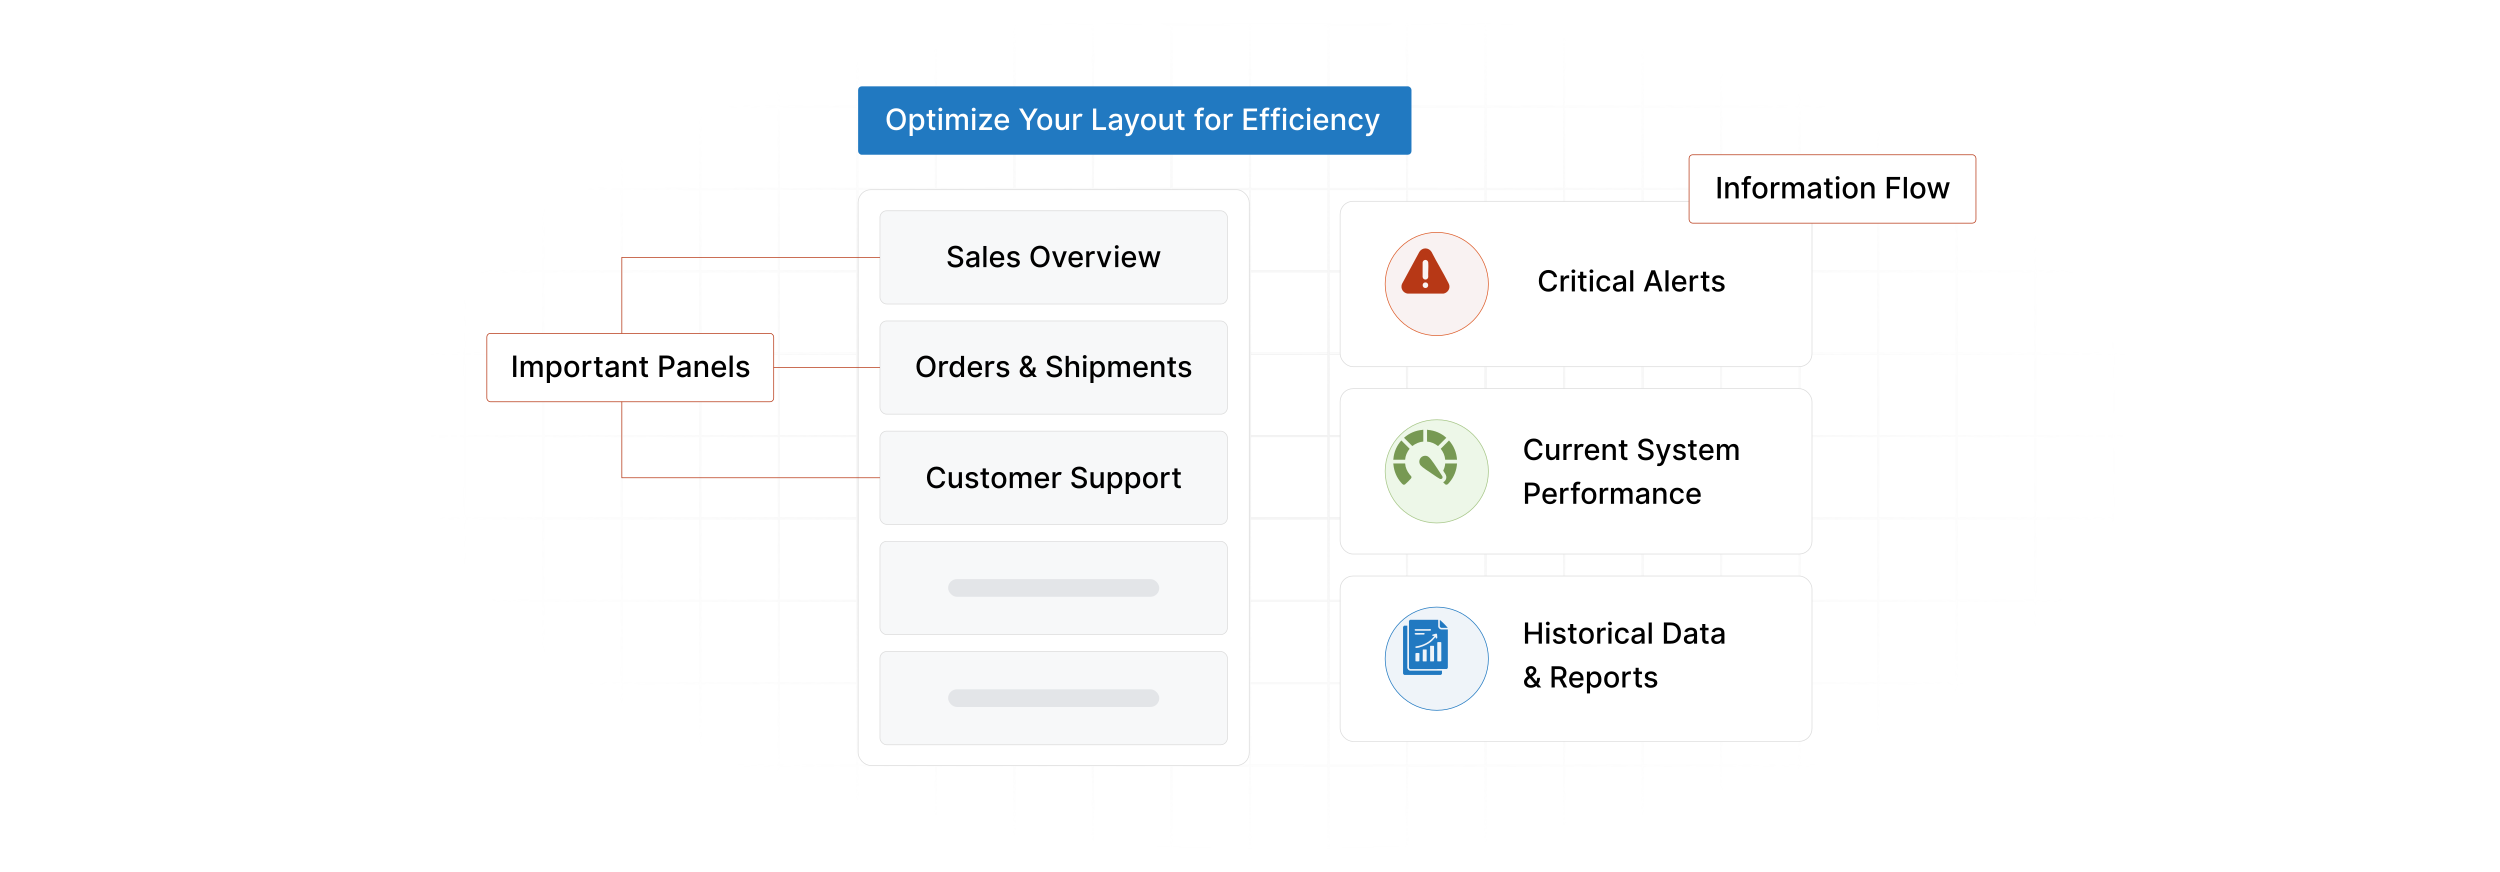 <?xml version="1.0" encoding="UTF-8"?>
<svg id="Layer_1" data-name="Layer 1" xmlns="http://www.w3.org/2000/svg" xmlns:xlink="http://www.w3.org/1999/xlink" viewBox="0 0 860 300">
  <defs>
    <filter id="luminosity-invert" x="39.647" y="-.272" width="782.115" height="300.272" color-interpolation-filters="sRGB" filterUnits="userSpaceOnUse">
      <feColorMatrix result="cm" values="-1 0 0 0 1 0 -1 0 0 1 0 0 -1 0 1 0 0 0 1 0"/>
    </filter>
    <radialGradient id="radial-gradient" cx="439.235" cy="148.479" fx="439.235" fy="148.479" r="298.487" gradientTransform="translate(0 74.962) scale(1 .495)" gradientUnits="userSpaceOnUse">
      <stop offset=".123" stop-color="#000" stop-opacity=".95"/>
      <stop offset="1" stop-color="#000" stop-opacity="0"/>
    </radialGradient>
    <mask id="mask" x="39.647" y="-.272" width="782.115" height="300.272" maskUnits="userSpaceOnUse">
      <g filter="url(#luminosity-invert)">
        <rect x="39.647" y="-.272" width="782.115" height="300.272" fill="url(#radial-gradient)"/>
      </g>
    </mask>
    <filter id="drop-shadow-1" x="439.76" y="112.44" width="204.96" height="99.84" filterUnits="userSpaceOnUse">
      <feOffset dx="4" dy="4"/>
      <feGaussianBlur result="blur" stdDeviation="7"/>
      <feFlood flood-color="#000" flood-opacity=".06"/>
      <feComposite in2="blur" operator="in"/>
      <feComposite in="SourceGraphic"/>
    </filter>
    <filter id="drop-shadow-2" x="439.76" y="176.76" width="204.96" height="99.84" filterUnits="userSpaceOnUse">
      <feOffset dx="4" dy="4"/>
      <feGaussianBlur result="blur-2" stdDeviation="7"/>
      <feFlood flood-color="#000" flood-opacity=".06"/>
      <feComposite in2="blur-2" operator="in"/>
      <feComposite in="SourceGraphic"/>
    </filter>
    <filter id="drop-shadow-3" x="439.76" y="48.12" width="204.96" height="99.84" filterUnits="userSpaceOnUse">
      <feOffset dx="4" dy="4"/>
      <feGaussianBlur result="blur-3" stdDeviation="7"/>
      <feFlood flood-color="#000" flood-opacity=".06"/>
      <feComposite in2="blur-3" operator="in"/>
      <feComposite in="SourceGraphic"/>
    </filter>
  </defs>
  <rect y="0" width="860" height="300" fill="#fff"/>
  <g mask="url(#mask)">
    <g opacity=".4">
      <path d="M808.41,291.922H51.59V8.078h756.819v283.845ZM52.09,291.422h755.819V8.578H52.09v282.845Z" fill="#e6e6e6" stroke="#d6d6d6" stroke-miterlimit="10" stroke-width=".25"/>
      <rect x="51.84" y="36.413" width="756.319" height=".5" fill="#e6e6e6" stroke="#d6d6d6" stroke-miterlimit="10" stroke-width=".25"/>
      <rect x="51.84" y="64.747" width="756.319" height=".5" fill="#e6e6e6" stroke="#d6d6d6" stroke-miterlimit="10" stroke-width=".25"/>
      <rect x="51.84" y="93.082" width="756.319" height=".5" fill="#e6e6e6" stroke="#d6d6d6" stroke-miterlimit="10" stroke-width=".25"/>
      <rect x="51.84" y="121.415" width="756.319" height=".5" fill="none" stroke="#d6d6d6" stroke-miterlimit="10" stroke-width=".25"/>
      <rect x="51.84" y="149.75" width="756.319" height=".5" fill="#e6e6e6" stroke="#d6d6d6" stroke-miterlimit="10" stroke-width=".25"/>
      <rect x="51.84" y="178.084" width="756.319" height=".5" fill="#e6e6e6" stroke="#d6d6d6" stroke-miterlimit="10" stroke-width=".25"/>
      <rect x="51.84" y="206.418" width="756.319" height=".5" fill="#e6e6e6" stroke="#d6d6d6" stroke-miterlimit="10" stroke-width=".25"/>
      <rect x="51.84" y="234.753" width="756.319" height=".5" fill="#e6e6e6" stroke="#d6d6d6" stroke-miterlimit="10" stroke-width=".25"/>
      <rect x="51.84" y="263.087" width="756.319" height=".5" fill="#e6e6e6" stroke="#d6d6d6" stroke-miterlimit="10" stroke-width=".25"/>
      <rect x="780.898" y="8.328" width=".5" height="283.345" fill="#e6e6e6" stroke="#d6d6d6" stroke-miterlimit="10" stroke-width=".25"/>
      <rect x="753.887" y="8.328" width=".5" height="283.345" fill="#e6e6e6" stroke="#d6d6d6" stroke-miterlimit="10" stroke-width=".25"/>
      <rect x="726.875" y="8.328" width=".5" height="283.345" fill="#e6e6e6" stroke="#d6d6d6" stroke-miterlimit="10" stroke-width=".25"/>
      <rect x="699.864" y="8.328" width=".5" height="283.345" fill="#e6e6e6" stroke="#d6d6d6" stroke-miterlimit="10" stroke-width=".25"/>
      <rect x="672.852" y="8.328" width=".5" height="283.345" fill="#e6e6e6" stroke="#d6d6d6" stroke-miterlimit="10" stroke-width=".25"/>
      <rect x="645.841" y="8.328" width=".5" height="283.345" fill="#e6e6e6" stroke="#d6d6d6" stroke-miterlimit="10" stroke-width=".25"/>
      <rect x="618.83" y="8.328" width=".5" height="283.345" fill="#e6e6e6" stroke="#d6d6d6" stroke-miterlimit="10" stroke-width=".25"/>
      <rect x="591.818" y="8.328" width=".5" height="283.345" fill="#e6e6e6" stroke="#d6d6d6" stroke-miterlimit="10" stroke-width=".25"/>
      <rect x="564.807" y="8.328" width=".5" height="283.345" fill="#e6e6e6" stroke="#d6d6d6" stroke-miterlimit="10" stroke-width=".25"/>
      <rect x="537.795" y="8.328" width=".5" height="283.345" fill="#e6e6e6" stroke="#d6d6d6" stroke-miterlimit="10" stroke-width=".25"/>
      <rect x="510.784" y="8.328" width=".5" height="283.345" fill="#e6e6e6" stroke="#d6d6d6" stroke-miterlimit="10" stroke-width=".25"/>
      <rect x="483.772" y="8.328" width=".5" height="283.345" fill="#e6e6e6" stroke="#d6d6d6" stroke-miterlimit="10" stroke-width=".25"/>
      <rect x="456.761" y="8.328" width=".5" height="283.345" fill="#e6e6e6" stroke="#d6d6d6" stroke-miterlimit="10" stroke-width=".25"/>
      <rect x="429.75" y="8.328" width=".5" height="283.345" fill="#e6e6e6" stroke="#d6d6d6" stroke-miterlimit="10" stroke-width=".25"/>
      <rect x="402.738" y="8.328" width=".5" height="283.345" fill="#e6e6e6" stroke="#d6d6d6" stroke-miterlimit="10" stroke-width=".25"/>
      <rect x="375.727" y="8.328" width=".5" height="283.345" fill="#e6e6e6" stroke="#d6d6d6" stroke-miterlimit="10" stroke-width=".25"/>
      <rect x="348.716" y="8.328" width=".5" height="283.345" fill="#e6e6e6" stroke="#d6d6d6" stroke-miterlimit="10" stroke-width=".25"/>
      <rect x="321.704" y="8.328" width=".5" height="283.345" fill="#e6e6e6" stroke="#d6d6d6" stroke-miterlimit="10" stroke-width=".25"/>
      <rect x="294.693" y="8.328" width=".5" height="283.345" fill="#e6e6e6" stroke="#d6d6d6" stroke-miterlimit="10" stroke-width=".25"/>
      <rect x="267.682" y="8.328" width=".5" height="283.345" fill="#e6e6e6" stroke="#d6d6d6" stroke-miterlimit="10" stroke-width=".25"/>
      <rect x="240.67" y="8.328" width=".5" height="283.345" fill="#e6e6e6" stroke="#d6d6d6" stroke-miterlimit="10" stroke-width=".25"/>
      <rect x="213.659" y="8.328" width=".5" height="283.345" fill="#e6e6e6" stroke="#d6d6d6" stroke-miterlimit="10" stroke-width=".25"/>
      <rect x="186.648" y="8.328" width=".5" height="283.345" fill="#e6e6e6" stroke="#d6d6d6" stroke-miterlimit="10" stroke-width=".25"/>
      <rect x="159.636" y="8.328" width=".5" height="283.345" fill="#e6e6e6" stroke="#d6d6d6" stroke-miterlimit="10" stroke-width=".25"/>
      <rect x="132.625" y="8.328" width=".5" height="283.345" fill="#e6e6e6" stroke="#d6d6d6" stroke-miterlimit="10" stroke-width=".25"/>
      <rect x="105.613" y="8.328" width=".5" height="283.345" fill="#e6e6e6" stroke="#d6d6d6" stroke-miterlimit="10" stroke-width=".25"/>
      <rect x="78.602" y="8.328" width=".5" height="283.345" fill="#e6e6e6" stroke="#d6d6d6" stroke-miterlimit="10" stroke-width=".25"/>
    </g>
  </g>
  <g>
    <rect x="167.469" y="114.68" width="98.684" height="23.53" rx="1.244" ry="1.244" fill="#fff" stroke="#b73816" stroke-miterlimit="10" stroke-width=".25"/>
    <g>
      <path d="M177.619,129.688h-1.113v-7.375h1.113v7.375Z"/>
      <path d="M179.153,124.156h1.034v.9h.068c.231-.608.774-.973,1.505-.973.738,0,1.246.368,1.487.973h.058c.267-.591.864-.973,1.66-.973,1.001,0,1.706.63,1.706,1.895v3.709h-1.077v-3.608c0-.749-.468-1.066-1.037-1.066-.702,0-1.109.483-1.109,1.149v3.525h-1.073v-3.677c0-.602-.414-.998-1.012-.998-.612,0-1.134.519-1.134,1.264v3.41h-1.077v-5.531Z"/>
      <path d="M188.11,124.156h1.052v.896h.09c.191-.342.562-.969,1.588-.969,1.336,0,2.322,1.056,2.322,2.849,0,1.79-.972,2.863-2.312,2.863-1.008,0-1.404-.616-1.599-.968h-.065v2.935h-1.077v-7.606ZM190.61,128.877c.961,0,1.465-.846,1.465-1.955,0-1.099-.49-1.923-1.465-1.923-.94,0-1.444.767-1.444,1.923,0,1.163.519,1.955,1.444,1.955Z"/>
      <path d="M194.12,126.947c0-1.722,1.02-2.863,2.579-2.863s2.579,1.142,2.579,2.863c0,1.71-1.02,2.852-2.579,2.852s-2.579-1.141-2.579-2.852ZM198.189,126.943c0-1.059-.475-1.959-1.487-1.959-1.019,0-1.494.9-1.494,1.959,0,1.062.475,1.952,1.494,1.952,1.012,0,1.487-.89,1.487-1.952Z"/>
      <path d="M200.475,124.156h1.041v.879h.058c.202-.595.756-.962,1.404-.962.137,0,.349.011.458.025v1.03c-.086-.025-.339-.065-.562-.065-.763,0-1.322.522-1.322,1.246v3.378h-1.077v-5.531Z"/>
      <path d="M207.298,125.02h-1.134v3.043c0,.623.314.738.663.738.173,0,.306-.032.378-.047l.194.89c-.126.047-.356.111-.699.115-.85.018-1.617-.468-1.613-1.473v-3.266h-.81v-.864h.81v-1.325h1.077v1.325h1.134v.864Z"/>
      <path d="M208.226,128.125c0-1.256,1.073-1.53,2.121-1.653.994-.115,1.397-.108,1.397-.5v-.025c0-.627-.356-.991-1.052-.991-.724,0-1.127.378-1.286.771l-1.012-.231c.36-1.009,1.282-1.412,2.283-1.412.878,0,2.146.321,2.146,1.931v3.673h-1.051v-.756h-.043c-.205.415-.72.879-1.635.879-1.052,0-1.869-.598-1.869-1.685ZM211.748,127.692v-.713c-.155.155-.983.248-1.333.295-.623.083-1.134.288-1.134.864,0,.533.44.807,1.048.807.897,0,1.419-.598,1.419-1.253Z"/>
      <path d="M215.333,129.688h-1.077v-5.531h1.034v.9h.068c.256-.587.799-.973,1.631-.973,1.131,0,1.883.717,1.883,2.085v3.519h-1.077v-3.389c0-.803-.443-1.282-1.174-1.282-.749,0-1.29.504-1.29,1.387v3.284Z"/>
      <path d="M222.895,125.02h-1.134v3.043c0,.623.314.738.663.738.173,0,.306-.032.378-.047l.195.89c-.126.047-.356.111-.699.115-.85.018-1.617-.468-1.613-1.473v-3.266h-.81v-.864h.81v-1.325h1.077v1.325h1.134v.864Z"/>
      <path d="M226.855,122.312h2.629c1.714,0,2.553,1.03,2.553,2.388,0,1.361-.846,2.394-2.557,2.394h-1.513v2.593h-1.113v-7.375ZM229.379,126.151c1.088,0,1.538-.616,1.538-1.451,0-.836-.45-1.434-1.552-1.434h-1.397v2.885h1.412Z"/>
      <path d="M232.94,128.125c0-1.256,1.073-1.53,2.121-1.653.994-.115,1.397-.108,1.397-.5v-.025c0-.627-.356-.991-1.052-.991-.724,0-1.127.378-1.286.771l-1.012-.231c.36-1.009,1.282-1.412,2.283-1.412.878,0,2.146.321,2.146,1.931v3.673h-1.051v-.756h-.043c-.205.415-.72.879-1.635.879-1.052,0-1.869-.598-1.869-1.685ZM236.462,127.692v-.713c-.155.155-.983.248-1.333.295-.623.083-1.134.288-1.134.864,0,.533.44.807,1.048.807.897,0,1.419-.598,1.419-1.253Z"/>
      <path d="M240.047,129.688h-1.077v-5.531h1.034v.9h.068c.256-.587.799-.973,1.631-.973,1.131,0,1.883.717,1.883,2.085v3.519h-1.077v-3.389c0-.803-.443-1.282-1.174-1.282-.749,0-1.29.504-1.29,1.387v3.284Z"/>
      <path d="M244.778,126.958c0-1.7,1.016-2.874,2.557-2.874,1.253,0,2.449.782,2.449,2.78v.382h-3.933c.029,1.066.648,1.664,1.57,1.664.612,0,1.08-.267,1.274-.789l1.02.184c-.245.9-1.099,1.494-2.305,1.494-1.631,0-2.633-1.123-2.633-2.841ZM248.728,126.439c-.003-.847-.551-1.466-1.386-1.466-.875,0-1.444.681-1.487,1.466h2.873Z"/>
      <path d="M252.058,129.688h-1.077v-7.375h1.077v7.375Z"/>
      <path d="M256.674,125.68c-.126-.371-.435-.742-1.105-.742-.612,0-1.073.303-1.069.728-.004.374.259.58.868.724l.879.202c1.015.234,1.512.716,1.512,1.498,0,1.001-.925,1.71-2.261,1.71-1.243,0-2.056-.551-2.236-1.53l1.04-.158c.13.544.544.821,1.188.821.706,0,1.163-.335,1.163-.763,0-.346-.248-.584-.781-.702l-.936-.206c-1.037-.231-1.512-.752-1.512-1.538,0-.98.886-1.639,2.135-1.639,1.196,0,1.869.562,2.092,1.423l-.976.173Z"/>
    </g>
  </g>
  <rect x="295.193" y="65.247" width="134.557" height="198.091" rx="4.44" ry="4.44" fill="#fff" stroke="#dbdbdb" stroke-miterlimit="10" stroke-width=".25"/>
  <rect x="302.711" y="72.503" width="119.521" height="32.073" rx="2.312" ry="2.312" fill="#f7f8f9" stroke="#dbdbdb" stroke-miterlimit="10" stroke-width=".25"/>
  <g>
    <path d="M328.693,85.463c-.896,0-1.461.459-1.461,1.077-.004.697.753.963,1.322,1.109l.711.185c.925.228,2.094.736,2.094,2.048,0,1.234-.985,2.133-2.695,2.133-1.632,0-2.652-.814-2.724-2.133h1.103c.064.793.768,1.17,1.614,1.17.935,0,1.614-.47,1.614-1.181,0-.646-.601-.903-1.379-1.109l-.86-.234c-1.17-.316-1.895-.91-1.895-1.923,0-1.255,1.12-2.09,2.581-2.09,1.479,0,2.51.846,2.542,2.012h-1.06c-.078-.672-.672-1.063-1.507-1.063Z"/>
    <path d="M332.322,90.352c0-1.241,1.06-1.511,2.094-1.632.981-.114,1.379-.107,1.379-.495v-.025c0-.618-.352-.978-1.038-.978-.715,0-1.113.373-1.269.761l-.999-.228c.355-.995,1.266-1.394,2.254-1.394.867,0,2.119.316,2.119,1.905v3.627h-1.038v-.747h-.043c-.203.409-.711.868-1.614.868-1.038,0-1.845-.59-1.845-1.664ZM335.799,89.925v-.704c-.153.153-.97.245-1.315.291-.615.082-1.12.285-1.12.853,0,.526.434.797,1.035.797.885,0,1.4-.59,1.4-1.237Z"/>
    <path d="M339.334,91.894h-1.063v-7.281h1.063v7.281Z"/>
    <path d="M340.515,89.199c0-1.678,1.002-2.837,2.524-2.837,1.237,0,2.417.771,2.417,2.745v.377h-3.882c.028,1.052.64,1.643,1.55,1.643.604,0,1.066-.263,1.258-.779l1.006.182c-.242.889-1.085,1.475-2.275,1.475-1.611,0-2.599-1.109-2.599-2.805ZM344.416,88.688c-.004-.836-.544-1.447-1.369-1.447-.864,0-1.425.672-1.468,1.447h2.837Z"/>
    <path d="M349.763,87.938c-.124-.366-.43-.732-1.091-.732-.605,0-1.06.298-1.056.718-.003.37.256.572.857.715l.868.199c1.002.231,1.493.707,1.493,1.478,0,.989-.914,1.689-2.233,1.689-1.227,0-2.03-.544-2.208-1.511l1.028-.156c.128.537.537.81,1.173.81.697,0,1.148-.33,1.148-.753,0-.341-.245-.576-.771-.693l-.924-.203c-1.024-.228-1.493-.743-1.493-1.518,0-.967.875-1.618,2.108-1.618,1.18,0,1.845.555,2.065,1.404l-.963.171Z"/>
    <path d="M357.774,91.994c-1.891,0-3.281-1.415-3.281-3.74,0-2.329,1.39-3.74,3.281-3.74,1.884,0,3.278,1.411,3.278,3.74s-1.394,3.74-3.278,3.74ZM357.774,85.516c-1.255,0-2.19.963-2.19,2.738s.935,2.737,2.19,2.737c1.252,0,2.19-.963,2.19-2.737s-.939-2.738-2.19-2.738Z"/>
    <path d="M365.014,91.894h-1.138l-1.983-5.461h1.141l1.383,4.202h.057l1.379-4.202h1.141l-1.98,5.461Z"/>
    <path d="M367.55,89.199c0-1.678,1.002-2.837,2.524-2.837,1.237,0,2.417.771,2.417,2.745v.377h-3.882c.028,1.052.64,1.643,1.55,1.643.604,0,1.066-.263,1.258-.779l1.006.182c-.242.889-1.085,1.475-2.275,1.475-1.611,0-2.599-1.109-2.599-2.805ZM371.45,88.688c-.004-.836-.544-1.447-1.369-1.447-.864,0-1.425.672-1.468,1.447h2.837Z"/>
    <path d="M373.669,86.434h1.027v.867h.057c.199-.587.747-.949,1.387-.949.135,0,.345.011.452.025v1.017c-.085-.025-.335-.065-.555-.065-.754,0-1.305.516-1.305,1.23v3.335h-1.063v-5.461Z"/>
    <path d="M380.373,91.894h-1.138l-1.983-5.461h1.141l1.383,4.202h.057l1.379-4.202h1.141l-1.98,5.461Z"/>
    <path d="M383.495,84.958c0-.349.302-.637.672-.637.366,0,.672.288.672.637s-.306.633-.672.633c-.37,0-.672-.284-.672-.633ZM383.63,86.434h1.063v5.461h-1.063v-5.461Z"/>
    <path d="M385.873,89.199c0-1.678,1.002-2.837,2.524-2.837,1.237,0,2.417.771,2.417,2.745v.377h-3.882c.028,1.052.64,1.643,1.55,1.643.604,0,1.066-.263,1.258-.779l1.006.182c-.242.889-1.085,1.475-2.275,1.475-1.611,0-2.599-1.109-2.599-2.805ZM389.774,88.688c-.004-.836-.544-1.447-1.369-1.447-.864,0-1.425.672-1.468,1.447h2.837Z"/>
    <path d="M391.555,86.434h1.099l1.07,4.01h.053l1.074-4.01h1.099l1.066,3.992h.053l1.063-3.992h1.099l-1.603,5.461h-1.084l-1.109-3.943h-.082l-1.109,3.943h-1.081l-1.607-5.461Z"/>
  </g>
  <rect x="302.711" y="110.409" width="119.521" height="32.073" rx="2.312" ry="2.312" fill="#f7f8f9" stroke="#dbdbdb" stroke-miterlimit="10" stroke-width=".25"/>
  <g>
    <path d="M318.553,129.799c-1.891,0-3.281-1.415-3.281-3.74,0-2.329,1.39-3.74,3.281-3.74,1.884,0,3.278,1.412,3.278,3.74s-1.394,3.74-3.278,3.74ZM318.553,123.321c-1.255,0-2.19.963-2.19,2.737s.935,2.737,2.19,2.737c1.252,0,2.19-.963,2.19-2.737s-.939-2.737-2.19-2.737Z"/>
    <path d="M323.103,124.238h1.027v.867h.057c.199-.586.74-.949,1.387-.949.299,0,.533.078.715.199l-.341.889c-.128-.064-.288-.106-.495-.106-.736,0-1.287.516-1.287,1.227v3.335h-1.063v-5.461Z"/>
    <path d="M326.65,126.98c0-1.77.97-2.812,2.29-2.812,1.017,0,1.379.619,1.571.957h.064v-2.706h1.063v7.281h-1.038v-.85h-.089c-.192.349-.583.956-1.579.956-1.326,0-2.282-1.06-2.282-2.826ZM330.593,126.969c0-1.142-.498-1.898-1.426-1.898-.96,0-1.443.814-1.443,1.898,0,1.095.494,1.931,1.443,1.931.917,0,1.426-.782,1.426-1.931Z"/>
    <path d="M332.899,127.004c0-1.678,1.002-2.837,2.524-2.837,1.237,0,2.417.771,2.417,2.745v.377h-3.882c.028,1.052.64,1.643,1.55,1.643.604,0,1.066-.264,1.258-.779l1.006.182c-.242.889-1.085,1.476-2.275,1.476-1.611,0-2.599-1.109-2.599-2.805ZM336.8,126.492c-.004-.835-.544-1.447-1.369-1.447-.864,0-1.425.672-1.468,1.447h2.837Z"/>
    <path d="M339.019,124.238h1.027v.867h.057c.199-.586.74-.949,1.387-.949.299,0,.533.078.715.199l-.341.889c-.128-.064-.288-.106-.495-.106-.736,0-1.287.516-1.287,1.227v3.335h-1.063v-5.461Z"/>
    <path d="M346.131,125.742c-.124-.366-.43-.732-1.091-.732-.605,0-1.06.299-1.056.718-.003.37.256.572.857.714l.868.199c1.002.231,1.493.708,1.493,1.479,0,.989-.914,1.689-2.233,1.689-1.227,0-2.03-.544-2.208-1.511l1.028-.156c.128.537.537.81,1.173.81.697,0,1.148-.331,1.148-.753,0-.342-.245-.576-.771-.693l-.924-.203c-1.024-.228-1.493-.743-1.493-1.518,0-.967.875-1.618,2.108-1.618,1.18,0,1.845.555,2.065,1.404l-.963.171Z"/>
    <path d="M350.772,127.765c0-.868.565-1.404,1.397-1.98-.459-.559-.8-1.074-.8-1.725,0-1.006.729-1.721,1.838-1.721,1.12,0,1.806.736,1.806,1.586,0,.693-.362,1.201-.967,1.642l-.498.366,1.458,1.742c.189-.363.302-.796.302-1.284h.96c0,1.01-.295,1.657-.605,2.069l1.035,1.237h-1.202l-.49-.576c-.491.459-1.22.679-1.877.679-1.465,0-2.357-.868-2.357-2.037ZM352.777,126.503l-.192.143c-.569.419-.757.867-.757,1.091,0,.63.516,1.167,1.305,1.167.448,0,.9-.17,1.276-.484l-1.632-1.916ZM353.41,124.91c.395-.26.633-.522.633-.956,0-.342-.32-.726-.81-.726-.512,0-.86.427-.86.85,0,.37.26.743.59,1.148l.448-.316Z"/>
    <path d="M362.718,123.268c-.896,0-1.461.459-1.461,1.077-.004.697.753.964,1.322,1.109l.711.185c.925.228,2.094.736,2.094,2.048,0,1.234-.985,2.133-2.695,2.133-1.632,0-2.652-.815-2.724-2.133h1.103c.064.792.768,1.169,1.614,1.169.935,0,1.614-.469,1.614-1.18,0-.647-.601-.903-1.379-1.109l-.86-.235c-1.17-.316-1.895-.91-1.895-1.923,0-1.255,1.12-2.091,2.581-2.091,1.479,0,2.51.846,2.542,2.013h-1.06c-.078-.672-.672-1.063-1.507-1.063Z"/>
    <path d="M367.667,129.699h-1.063v-7.281h1.049v2.709h.067c.256-.59.768-.96,1.618-.96,1.123,0,1.87.697,1.87,2.059v3.474h-1.063v-3.346c0-.8-.438-1.266-1.17-1.266-.757,0-1.308.498-1.308,1.369v3.242Z"/>
    <path d="M372.488,122.763c0-.349.302-.636.672-.636.366,0,.672.288.672.636s-.306.633-.672.633c-.37,0-.672-.284-.672-.633ZM372.623,124.238h1.063v5.461h-1.063v-5.461Z"/>
    <path d="M375.112,124.238h1.038v.885h.089c.189-.337.555-.957,1.568-.957,1.319,0,2.293,1.042,2.293,2.812,0,1.767-.96,2.826-2.282,2.826-.996,0-1.387-.607-1.579-.956h-.064v2.897h-1.063v-7.509ZM377.58,128.899c.949,0,1.447-.836,1.447-1.931,0-1.085-.483-1.898-1.447-1.898-.928,0-1.426.757-1.426,1.898,0,1.148.512,1.931,1.426,1.931Z"/>
    <path d="M381.284,124.238h1.02v.889h.068c.228-.601.764-.96,1.486-.96.729,0,1.23.363,1.468.96h.057c.263-.583.853-.96,1.639-.96.989,0,1.685.622,1.685,1.87v3.662h-1.063v-3.562c0-.739-.462-1.052-1.024-1.052-.693,0-1.095.476-1.095,1.134v3.481h-1.06v-3.63c0-.594-.409-.985-.999-.985-.605,0-1.12.512-1.12,1.248v3.367h-1.063v-5.461Z"/>
    <path d="M389.874,127.004c0-1.678,1.002-2.837,2.524-2.837,1.237,0,2.417.771,2.417,2.745v.377h-3.882c.028,1.052.64,1.643,1.55,1.643.604,0,1.066-.264,1.258-.779l1.006.182c-.242.889-1.085,1.476-2.275,1.476-1.611,0-2.599-1.109-2.599-2.805ZM393.774,126.492c-.004-.835-.544-1.447-1.369-1.447-.864,0-1.425.672-1.468,1.447h2.837Z"/>
    <path d="M397.056,129.699h-1.063v-5.461h1.02v.889h.068c.252-.579.789-.96,1.61-.96,1.116,0,1.859.708,1.859,2.059v3.474h-1.063v-3.346c0-.793-.438-1.266-1.159-1.266-.739,0-1.272.498-1.272,1.369v3.242Z"/>
    <path d="M404.515,125.092h-1.12v3.004c0,.615.309.729.654.729.171,0,.302-.032.373-.046l.192.878c-.124.047-.352.11-.69.114-.839.018-1.597-.462-1.593-1.454v-3.225h-.8v-.854h.8v-1.309h1.063v1.309h1.12v.854Z"/>
    <path d="M408.72,125.742c-.124-.366-.43-.732-1.091-.732-.605,0-1.06.299-1.056.718-.003.37.256.572.857.714l.868.199c1.002.231,1.493.708,1.493,1.479,0,.989-.914,1.689-2.233,1.689-1.227,0-2.03-.544-2.208-1.511l1.028-.156c.128.537.537.81,1.173.81.697,0,1.148-.331,1.148-.753,0-.342-.245-.576-.771-.693l-.924-.203c-1.024-.228-1.493-.743-1.493-1.518,0-.967.875-1.618,2.108-1.618,1.18,0,1.845.555,2.065,1.404l-.963.171Z"/>
  </g>
  <rect x="302.711" y="148.314" width="119.521" height="32.073" rx="2.312" ry="2.312" fill="#f7f8f9" stroke="#dbdbdb" stroke-miterlimit="10" stroke-width=".25"/>
  <rect x="302.711" y="186.219" width="119.521" height="32.073" rx="2.312" ry="2.312" fill="#f7f8f9" stroke="#dbdbdb" stroke-miterlimit="10" stroke-width=".25"/>
  <rect x="302.711" y="224.124" width="119.521" height="32.073" rx="2.312" ry="2.312" fill="#f7f8f9" stroke="#dbdbdb" stroke-miterlimit="10" stroke-width=".25"/>
  <g>
    <path d="M324.044,162.976c-.181-.942-.96-1.465-1.888-1.465-1.255,0-2.194.97-2.194,2.738,0,1.781.942,2.737,2.19,2.737.921,0,1.703-.512,1.892-1.443l1.109.003c-.238,1.44-1.408,2.443-3.008,2.443-1.892,0-3.274-1.412-3.274-3.74s1.39-3.74,3.274-3.74c1.54,0,2.759.91,3.008,2.467h-1.109Z"/>
    <path d="M329.834,162.429h1.067v5.461h-1.045v-.946h-.057c-.252.584-.81,1.017-1.632,1.017-1.049,0-1.792-.704-1.792-2.058v-3.474h1.063v3.345c0,.743.455,1.219,1.113,1.219.597,0,1.287-.44,1.283-1.368v-3.196Z"/>
    <path d="M335.448,163.933c-.124-.366-.43-.732-1.091-.732-.605,0-1.06.298-1.056.718-.003.37.256.572.857.715l.868.199c1.002.231,1.493.707,1.493,1.478,0,.989-.914,1.689-2.233,1.689-1.227,0-2.03-.544-2.208-1.511l1.028-.156c.128.537.537.81,1.173.81.697,0,1.148-.33,1.148-.753,0-.341-.245-.576-.771-.693l-.924-.203c-1.024-.228-1.493-.743-1.493-1.518,0-.967.875-1.618,2.108-1.618,1.18,0,1.845.555,2.065,1.404l-.963.171Z"/>
    <path d="M340.227,163.282h-1.12v3.004c0,.615.309.729.654.729.171,0,.302-.032.373-.046l.192.878c-.124.046-.352.11-.69.114-.839.018-1.597-.462-1.593-1.454v-3.225h-.8v-.853h.8v-1.309h1.063v1.309h1.12v.853Z"/>
    <path d="M341.094,165.184c0-1.699,1.006-2.826,2.545-2.826s2.546,1.127,2.546,2.826c0,1.689-1.006,2.816-2.546,2.816s-2.545-1.127-2.545-2.816ZM345.111,165.18c0-1.045-.469-1.934-1.468-1.934-1.006,0-1.476.889-1.476,1.934,0,1.049.469,1.927,1.476,1.927.999,0,1.468-.878,1.468-1.927Z"/>
    <path d="M347.362,162.429h1.02v.889h.068c.228-.601.764-.96,1.486-.96.729,0,1.23.362,1.468.96h.057c.263-.583.853-.96,1.639-.96.989,0,1.685.622,1.685,1.87v3.662h-1.063v-3.562c0-.74-.462-1.053-1.024-1.053-.693,0-1.095.477-1.095,1.134v3.481h-1.06v-3.63c0-.594-.409-.985-.999-.985-.605,0-1.12.512-1.12,1.248v3.367h-1.063v-5.461Z"/>
    <path d="M355.952,165.194c0-1.678,1.002-2.837,2.524-2.837,1.237,0,2.417.771,2.417,2.745v.377h-3.882c.028,1.052.64,1.643,1.55,1.643.604,0,1.066-.263,1.258-.779l1.006.182c-.242.889-1.085,1.475-2.275,1.475-1.611,0-2.599-1.109-2.599-2.805ZM359.852,164.683c-.004-.836-.544-1.447-1.369-1.447-.864,0-1.425.672-1.468,1.447h2.837Z"/>
    <path d="M362.071,162.429h1.027v.867h.057c.199-.587.74-.949,1.387-.949.299,0,.533.078.715.199l-.341.889c-.128-.064-.288-.106-.495-.106-.736,0-1.287.516-1.287,1.227v3.335h-1.063v-5.461Z"/>
    <path d="M371.253,161.458c-.896,0-1.461.459-1.461,1.077-.004.697.753.963,1.322,1.109l.711.185c.925.228,2.094.736,2.094,2.048,0,1.234-.985,2.133-2.695,2.133-1.632,0-2.652-.814-2.724-2.133h1.103c.064.793.768,1.17,1.614,1.17.935,0,1.614-.47,1.614-1.181,0-.646-.601-.903-1.379-1.109l-.86-.234c-1.17-.316-1.895-.91-1.895-1.923,0-1.255,1.12-2.09,2.581-2.09,1.479,0,2.51.846,2.542,2.012h-1.06c-.078-.672-.672-1.063-1.507-1.063Z"/>
    <path d="M378.598,162.429h1.067v5.461h-1.045v-.946h-.057c-.252.584-.81,1.017-1.632,1.017-1.049,0-1.792-.704-1.792-2.058v-3.474h1.063v3.345c0,.743.455,1.219,1.113,1.219.597,0,1.287-.44,1.283-1.368v-3.196Z"/>
    <path d="M381.084,162.429h1.038v.885h.089c.189-.337.555-.956,1.568-.956,1.319,0,2.293,1.042,2.293,2.812,0,1.767-.96,2.826-2.282,2.826-.996,0-1.387-.608-1.579-.956h-.064v2.897h-1.063v-7.509ZM383.551,167.089c.949,0,1.447-.835,1.447-1.93,0-1.085-.483-1.898-1.447-1.898-.928,0-1.426.757-1.426,1.898,0,1.148.512,1.93,1.426,1.93Z"/>
    <path d="M387.255,162.429h1.038v.885h.089c.189-.337.555-.956,1.568-.956,1.319,0,2.293,1.042,2.293,2.812,0,1.767-.96,2.826-2.282,2.826-.996,0-1.387-.608-1.579-.956h-.064v2.897h-1.063v-7.509ZM389.723,167.089c.949,0,1.447-.835,1.447-1.93,0-1.085-.483-1.898-1.447-1.898-.928,0-1.426.757-1.426,1.898,0,1.148.512,1.93,1.426,1.93Z"/>
    <path d="M393.182,165.184c0-1.699,1.006-2.826,2.545-2.826s2.546,1.127,2.546,2.826c0,1.689-1.006,2.816-2.546,2.816s-2.545-1.127-2.545-2.816ZM397.199,165.18c0-1.045-.469-1.934-1.468-1.934-1.006,0-1.476.889-1.476,1.934,0,1.049.469,1.927,1.476,1.927.999,0,1.468-.878,1.468-1.927Z"/>
    <path d="M399.45,162.429h1.027v.867h.057c.199-.587.747-.949,1.387-.949.135,0,.345.011.452.025v1.017c-.085-.025-.335-.065-.555-.065-.754,0-1.305.516-1.305,1.23v3.335h-1.063v-5.461Z"/>
    <path d="M406.182,163.282h-1.12v3.004c0,.615.309.729.654.729.171,0,.302-.032.373-.046l.192.878c-.124.046-.352.11-.69.114-.839.018-1.597-.462-1.593-1.454v-3.225h-.8v-.853h.8v-1.309h1.063v1.309h1.12v.853Z"/>
  </g>
  <rect x="326.15" y="199.216" width="72.643" height="6.079" rx="3.039" ry="3.039" fill="#e3e5e8"/>
  <rect x="326.15" y="237.121" width="72.643" height="6.079" rx="3.039" ry="3.039" fill="#e3e5e8"/>
  <polyline points="302.711 88.54 213.909 88.54 213.909 114.68" fill="none" stroke="#b73816" stroke-miterlimit="10" stroke-width=".25"/>
  <polyline points="302.711 164.35 213.909 164.35 213.909 138.21" fill="none" stroke="#b73816" stroke-miterlimit="10" stroke-width=".25"/>
  <line x1="266.153" y1="126.445" x2="302.711" y2="126.445" fill="none" stroke="#b73816" stroke-miterlimit="10" stroke-width=".25"/>
  <g filter="url(#drop-shadow-1)">
    <rect x="457.011" y="129.699" width="162.318" height="56.889" rx="4.44" ry="4.44" fill="#fff" stroke="#dbdbdb" stroke-miterlimit="10" stroke-width=".25"/>
    <circle cx="490.256" cy="158.143" r="17.753" fill="#edf7e8" stroke="#a6c687" stroke-miterlimit="10" stroke-width=".25"/>
    <g>
      <path d="M525.519,149.317c-.182-.942-.96-1.465-1.888-1.465-1.256,0-2.194.971-2.194,2.738,0,1.781.942,2.738,2.19,2.738.921,0,1.703-.512,1.892-1.443l1.109.003c-.238,1.44-1.408,2.443-3.008,2.443-1.892,0-3.274-1.412-3.274-3.74s1.39-3.74,3.274-3.74c1.539,0,2.759.91,3.008,2.467h-1.109Z"/>
      <path d="M531.309,148.77h1.066v5.461h-1.045v-.946h-.058c-.252.583-.81,1.017-1.632,1.017-1.049,0-1.791-.704-1.791-2.058v-3.474h1.062v3.345c0,.743.455,1.22,1.113,1.22.597,0,1.286-.44,1.283-1.369v-3.196Z"/>
      <path d="M533.794,148.77h1.027v.868h.057c.199-.587.746-.949,1.387-.949.135,0,.345.011.451.024v1.017c-.085-.025-.334-.064-.555-.064-.754,0-1.305.516-1.305,1.23v3.335h-1.062v-5.461Z"/>
      <path d="M537.636,148.77h1.027v.868h.057c.199-.587.74-.949,1.387-.949.299,0,.533.078.715.199l-.341.889c-.129-.065-.288-.107-.495-.107-.735,0-1.286.516-1.286,1.227v3.335h-1.063v-5.461Z"/>
      <path d="M541.176,151.536c0-1.678,1.003-2.837,2.524-2.837,1.237,0,2.418.771,2.418,2.744v.377h-3.883c.028,1.053.641,1.643,1.551,1.643.604,0,1.066-.263,1.258-.778l1.007.181c-.242.889-1.085,1.475-2.275,1.475-1.611,0-2.6-1.109-2.6-2.805ZM545.076,151.024c-.004-.836-.544-1.447-1.369-1.447-.863,0-1.425.672-1.468,1.447h2.837Z"/>
      <path d="M548.358,154.231h-1.063v-5.461h1.02v.889h.067c.253-.58.789-.96,1.61-.96,1.116,0,1.859.707,1.859,2.058v3.474h-1.062v-3.345c0-.793-.438-1.266-1.159-1.266-.739,0-1.272.498-1.272,1.369v3.243Z"/>
      <path d="M555.817,149.623h-1.12v3.004c0,.615.31.729.654.729.171,0,.302-.032.373-.046l.192.878c-.125.046-.352.11-.69.113-.84.018-1.597-.462-1.593-1.454v-3.225h-.801v-.853h.801v-1.308h1.062v1.308h1.12v.853Z"/>
      <path d="M562.185,147.799c-.896,0-1.461.459-1.461,1.078-.004.696.753.963,1.322,1.109l.711.185c.925.228,2.094.736,2.094,2.048,0,1.233-.984,2.133-2.694,2.133-1.632,0-2.652-.814-2.724-2.133h1.103c.064.793.768,1.17,1.613,1.17.935,0,1.614-.47,1.614-1.181,0-.647-.601-.903-1.379-1.109l-.86-.234c-1.17-.316-1.895-.91-1.895-1.924,0-1.255,1.12-2.09,2.581-2.09,1.48,0,2.511.846,2.542,2.012h-1.06c-.078-.672-.672-1.063-1.507-1.063Z"/>
      <path d="M565.991,156.229l.257-.881c.586.156.967.096,1.233-.615l.156-.431-1.998-5.532h1.138l1.383,4.238h.057l1.384-4.238h1.141l-2.275,6.257c-.309.85-.882,1.326-1.763,1.326-.331,0-.598-.071-.712-.124Z"/>
      <path d="M574.862,150.274c-.124-.366-.43-.732-1.091-.732-.605,0-1.06.298-1.057.718-.003.37.256.572.857.715l.867.199c1.003.231,1.493.708,1.493,1.479,0,.988-.914,1.688-2.232,1.688-1.227,0-2.03-.544-2.208-1.511l1.027-.156c.128.537.537.81,1.174.81.696,0,1.147-.331,1.147-.754,0-.341-.245-.576-.771-.693l-.924-.202c-1.024-.228-1.493-.743-1.493-1.519,0-.967.874-1.617,2.108-1.617,1.18,0,1.845.555,2.065,1.404l-.964.17Z"/>
      <path d="M579.642,149.623h-1.119v3.004c0,.615.309.729.653.729.171,0,.303-.032.374-.046l.191.878c-.124.046-.352.11-.69.113-.839.018-1.597-.462-1.593-1.454v-3.225h-.8v-.853h.8v-1.308h1.063v1.308h1.119v.853Z"/>
      <path d="M580.509,151.536c0-1.678,1.002-2.837,2.524-2.837,1.237,0,2.417.771,2.417,2.744v.377h-3.882c.028,1.053.64,1.643,1.55,1.643.605,0,1.066-.263,1.259-.778l1.006.181c-.241.889-1.084,1.475-2.275,1.475-1.61,0-2.599-1.109-2.599-2.805ZM584.409,151.024c-.004-.836-.544-1.447-1.369-1.447-.864,0-1.426.672-1.469,1.447h2.838Z"/>
      <path d="M586.628,148.77h1.02v.889h.068c.228-.601.764-.96,1.485-.96.73,0,1.23.362,1.469.96h.057c.264-.584.854-.96,1.639-.96.989,0,1.685.622,1.685,1.87v3.662h-1.062v-3.562c0-.74-.463-1.052-1.024-1.052-.693,0-1.095.477-1.095,1.134v3.481h-1.06v-3.63c0-.594-.409-.985-.999-.985-.605,0-1.12.512-1.12,1.248v3.367h-1.062v-5.461Z"/>
      <path d="M520.58,162.022h2.596c1.691,0,2.521,1.017,2.521,2.357,0,1.344-.836,2.364-2.524,2.364h-1.493v2.56h-1.099v-7.281ZM523.072,165.812c1.073,0,1.519-.608,1.519-1.433,0-.825-.445-1.415-1.533-1.415h-1.379v2.848h1.394Z"/>
      <path d="M526.574,166.608c0-1.678,1.002-2.837,2.524-2.837,1.237,0,2.417.771,2.417,2.744v.377h-3.882c.028,1.053.64,1.643,1.55,1.643.605,0,1.066-.263,1.259-.778l1.006.181c-.241.889-1.084,1.475-2.275,1.475-1.61,0-2.599-1.109-2.599-2.805ZM530.475,166.097c-.004-.836-.544-1.447-1.369-1.447-.864,0-1.426.672-1.469,1.447h2.838Z"/>
      <path d="M532.693,163.842h1.027v.868h.057c.199-.587.746-.949,1.387-.949.135,0,.345.011.451.024v1.017c-.085-.025-.334-.064-.555-.064-.754,0-1.305.516-1.305,1.23v3.335h-1.062v-5.461Z"/>
      <path d="M539.437,164.695h-1.178v4.608h-1.066v-4.608h-.843v-.853h.843v-.633c0-1.024.758-1.529,1.621-1.529.431,0,.74.089.89.145l-.249.86c-.1-.032-.256-.082-.477-.082-.519,0-.719.263-.719.747v.491h1.178v.853Z"/>
      <path d="M540.064,166.598c0-1.699,1.007-2.826,2.546-2.826s2.546,1.127,2.546,2.826c0,1.688-1.007,2.815-2.546,2.815s-2.546-1.127-2.546-2.815ZM544.082,166.594c0-1.045-.469-1.934-1.468-1.934-1.007,0-1.476.889-1.476,1.934,0,1.049.469,1.927,1.476,1.927.999,0,1.468-.878,1.468-1.927Z"/>
      <path d="M546.333,163.842h1.027v.868h.057c.199-.587.746-.949,1.387-.949.135,0,.345.011.451.024v1.017c-.085-.025-.334-.064-.555-.064-.754,0-1.305.516-1.305,1.23v3.335h-1.062v-5.461Z"/>
      <path d="M550.175,163.842h1.02v.889h.067c.228-.601.765-.96,1.486-.96.729,0,1.23.362,1.468.96h.058c.263-.584.853-.96,1.639-.96.988,0,1.685.622,1.685,1.87v3.662h-1.063v-3.562c0-.74-.462-1.052-1.023-1.052-.693,0-1.096.477-1.096,1.134v3.481h-1.06v-3.63c0-.594-.408-.985-.999-.985-.605,0-1.119.512-1.119,1.248v3.367h-1.063v-5.461Z"/>
      <path d="M558.754,167.76c0-1.241,1.06-1.511,2.095-1.632.981-.114,1.379-.107,1.379-.495v-.024c0-.619-.352-.978-1.038-.978-.715,0-1.112.373-1.269.761l-.999-.228c.355-.996,1.266-1.394,2.254-1.394.867,0,2.118.316,2.118,1.905v3.627h-1.038v-.747h-.042c-.203.409-.711.867-1.614.867-1.038,0-1.846-.59-1.846-1.664ZM562.231,167.333v-.704c-.153.152-.971.245-1.315.291-.615.082-1.12.285-1.12.854,0,.526.434.796,1.035.796.885,0,1.4-.59,1.4-1.237Z"/>
      <path d="M565.766,169.303h-1.062v-5.461h1.02v.889h.068c.252-.58.789-.96,1.61-.96,1.116,0,1.859.707,1.859,2.058v3.474h-1.063v-3.345c0-.793-.438-1.266-1.159-1.266-.739,0-1.272.498-1.272,1.369v3.243Z"/>
      <path d="M570.431,166.598c0-1.667.995-2.826,2.535-2.826,1.24,0,2.14.732,2.254,1.834h-1.035c-.113-.512-.525-.939-1.201-.939-.889,0-1.48.736-1.48,1.906,0,1.191.58,1.941,1.48,1.941.607,0,1.066-.348,1.201-.939h1.035c-.117,1.063-.953,1.838-2.243,1.838-1.586,0-2.546-1.169-2.546-2.815Z"/>
      <path d="M576.108,166.608c0-1.678,1.003-2.837,2.524-2.837,1.237,0,2.418.771,2.418,2.744v.377h-3.883c.028,1.053.641,1.643,1.551,1.643.604,0,1.066-.263,1.258-.778l1.007.181c-.242.889-1.085,1.475-2.275,1.475-1.611,0-2.6-1.109-2.6-2.805ZM580.009,166.097c-.004-.836-.544-1.447-1.369-1.447-.863,0-1.425.672-1.468,1.447h2.837Z"/>
    </g>
  </g>
  <g filter="url(#drop-shadow-2)">
    <rect x="457.011" y="194.152" width="162.318" height="56.889" rx="4.44" ry="4.44" fill="#fff" stroke="#dbdbdb" stroke-miterlimit="10" stroke-width=".25"/>
    <g>
      <path d="M520.58,210.133h1.099v3.165h3.63v-3.165h1.103v7.281h-1.103v-3.175h-3.63v3.175h-1.099v-7.281Z"/>
      <path d="M527.781,210.478c0-.349.303-.637.672-.637.366,0,.672.288.672.637,0,.348-.306.633-.672.633-.369,0-.672-.285-.672-.633ZM527.917,211.954h1.062v5.461h-1.062v-5.461Z"/>
      <path d="M533.534,213.458c-.124-.366-.43-.732-1.091-.732-.605,0-1.06.298-1.057.718-.003.37.256.572.857.715l.867.199c1.003.231,1.493.708,1.493,1.479,0,.988-.914,1.688-2.232,1.688-1.227,0-2.03-.544-2.208-1.511l1.027-.156c.128.537.537.81,1.174.81.696,0,1.147-.331,1.147-.754,0-.341-.245-.576-.771-.693l-.924-.202c-1.024-.228-1.493-.743-1.493-1.519,0-.967.874-1.617,2.108-1.617,1.18,0,1.845.555,2.065,1.404l-.964.17Z"/>
      <path d="M538.313,212.807h-1.119v3.004c0,.615.309.729.653.729.171,0,.303-.032.374-.046l.191.878c-.124.046-.352.11-.69.113-.839.018-1.597-.462-1.593-1.454v-3.225h-.8v-.853h.8v-1.308h1.063v1.308h1.119v.853Z"/>
      <path d="M539.181,214.709c0-1.699,1.006-2.826,2.546-2.826,1.539,0,2.545,1.127,2.545,2.826,0,1.688-1.006,2.815-2.545,2.815-1.54,0-2.546-1.127-2.546-2.815ZM543.198,214.705c0-1.045-.47-1.934-1.469-1.934-1.006,0-1.476.889-1.476,1.934,0,1.049.47,1.927,1.476,1.927.999,0,1.469-.878,1.469-1.927Z"/>
      <path d="M545.448,211.954h1.027v.868h.057c.199-.587.747-.949,1.387-.949.136,0,.345.011.452.024v1.017c-.086-.025-.335-.064-.555-.064-.754,0-1.305.516-1.305,1.23v3.335h-1.063v-5.461Z"/>
      <path d="M549.156,210.478c0-.349.302-.637.672-.637.366,0,.672.288.672.637,0,.348-.306.633-.672.633-.37,0-.672-.285-.672-.633ZM549.291,211.954h1.063v5.461h-1.063v-5.461Z"/>
      <path d="M551.535,214.709c0-1.667.995-2.826,2.535-2.826,1.24,0,2.14.732,2.254,1.834h-1.035c-.113-.512-.525-.939-1.201-.939-.889,0-1.48.736-1.48,1.906,0,1.191.58,1.941,1.48,1.941.607,0,1.066-.348,1.201-.939h1.035c-.117,1.063-.953,1.838-2.243,1.838-1.586,0-2.546-1.169-2.546-2.815Z"/>
      <path d="M557.202,215.872c0-1.241,1.06-1.511,2.095-1.632.981-.114,1.379-.107,1.379-.495v-.024c0-.619-.352-.978-1.038-.978-.715,0-1.112.373-1.269.761l-.999-.228c.355-.996,1.266-1.394,2.254-1.394.867,0,2.118.316,2.118,1.905v3.627h-1.038v-.747h-.042c-.203.409-.711.867-1.614.867-1.038,0-1.846-.59-1.846-1.664ZM560.68,215.445v-.704c-.153.152-.971.245-1.315.291-.615.082-1.12.285-1.12.854,0,.526.434.796,1.035.796.885,0,1.4-.59,1.4-1.237Z"/>
      <path d="M564.214,217.415h-1.062v-7.281h1.062v7.281Z"/>
      <path d="M568.375,217.415v-7.281h2.432c2.144,0,3.428,1.365,3.428,3.63,0,2.275-1.284,3.651-3.502,3.651h-2.357ZM570.672,216.455c1.66,0,2.481-.967,2.481-2.691,0-1.717-.821-2.67-2.414-2.67h-1.266v5.361h1.198Z"/>
      <path d="M575.249,215.872c0-1.241,1.06-1.511,2.095-1.632.981-.114,1.379-.107,1.379-.495v-.024c0-.619-.352-.978-1.038-.978-.715,0-1.112.373-1.269.761l-.999-.228c.355-.996,1.266-1.394,2.254-1.394.867,0,2.118.316,2.118,1.905v3.627h-1.038v-.747h-.042c-.203.409-.711.867-1.614.867-1.038,0-1.846-.59-1.846-1.664ZM578.727,215.445v-.704c-.153.152-.971.245-1.315.291-.615.082-1.12.285-1.12.854,0,.526.434.796,1.035.796.885,0,1.4-.59,1.4-1.237Z"/>
      <path d="M583.747,212.807h-1.12v3.004c0,.615.31.729.654.729.171,0,.302-.032.373-.046l.192.878c-.125.046-.352.11-.69.113-.84.018-1.597-.462-1.593-1.454v-3.225h-.801v-.853h.801v-1.308h1.062v1.308h1.12v.853Z"/>
      <path d="M584.66,215.872c0-1.241,1.06-1.511,2.094-1.632.981-.114,1.38-.107,1.38-.495v-.024c0-.619-.352-.978-1.038-.978-.715,0-1.113.373-1.27.761l-.999-.228c.355-.996,1.266-1.394,2.254-1.394.867,0,2.119.316,2.119,1.905v3.627h-1.038v-.747h-.043c-.202.409-.711.867-1.614.867-1.038,0-1.845-.59-1.845-1.664ZM588.137,215.445v-.704c-.152.152-.97.245-1.315.291-.614.082-1.119.285-1.119.854,0,.526.434.796,1.034.796.886,0,1.4-.59,1.4-1.237Z"/>
      <path d="M520.257,230.553c0-.867.565-1.404,1.397-1.98-.458-.558-.8-1.073-.8-1.724,0-1.006.73-1.721,1.838-1.721,1.12,0,1.807.736,1.807,1.585,0,.693-.362,1.202-.967,1.643l-.498.366,1.458,1.742c.189-.362.302-.796.302-1.283h.96c0,1.01-.295,1.656-.605,2.069l1.035,1.237h-1.202l-.49-.576c-.491.458-1.22.679-1.878.679-1.465,0-2.356-.867-2.356-2.037ZM522.262,229.291l-.192.142c-.568.42-.757.868-.757,1.092,0,.629.516,1.166,1.305,1.166.448,0,.899-.171,1.276-.483l-1.632-1.917ZM522.894,227.698c.395-.259.633-.522.633-.957,0-.341-.32-.725-.81-.725-.512,0-.86.427-.86.85,0,.369.26.743.59,1.148l.448-.316Z"/>
      <path d="M529.738,225.206h2.596c1.688,0,2.521.942,2.521,2.283,0,.978-.444,1.721-1.337,2.051l1.614,2.947h-1.252l-1.478-2.755h-1.565v2.755h-1.099v-7.281ZM532.231,228.786c1.07,0,1.519-.476,1.519-1.297,0-.825-.448-1.341-1.533-1.341h-1.379v2.638h1.394Z"/>
      <path d="M535.789,229.792c0-1.678,1.002-2.837,2.524-2.837,1.237,0,2.417.771,2.417,2.744v.377h-3.882c.028,1.053.64,1.643,1.55,1.643.605,0,1.066-.263,1.259-.778l1.006.181c-.241.889-1.084,1.475-2.275,1.475-1.61,0-2.599-1.109-2.599-2.805ZM539.689,229.28c-.004-.836-.544-1.447-1.369-1.447-.864,0-1.426.672-1.469,1.447h2.838Z"/>
      <path d="M541.908,227.026h1.038v.885h.089c.189-.338.555-.956,1.568-.956,1.318,0,2.293,1.042,2.293,2.812,0,1.767-.96,2.827-2.282,2.827-.996,0-1.387-.608-1.579-.957h-.064v2.897h-1.063v-7.509ZM544.376,231.686c.949,0,1.446-.835,1.446-1.93,0-1.085-.483-1.898-1.446-1.898-.929,0-1.426.757-1.426,1.898,0,1.148.512,1.93,1.426,1.93Z"/>
      <path d="M547.835,229.781c0-1.699,1.006-2.826,2.546-2.826,1.539,0,2.545,1.127,2.545,2.826,0,1.688-1.006,2.815-2.545,2.815-1.54,0-2.546-1.127-2.546-2.815ZM551.852,229.777c0-1.045-.47-1.934-1.469-1.934-1.006,0-1.476.889-1.476,1.934,0,1.049.47,1.927,1.476,1.927.999,0,1.469-.878,1.469-1.927Z"/>
      <path d="M554.102,227.026h1.027v.868h.057c.199-.587.747-.949,1.387-.949.136,0,.345.011.452.024v1.017c-.086-.025-.335-.064-.555-.064-.754,0-1.305.516-1.305,1.23v3.335h-1.063v-5.461Z"/>
      <path d="M560.835,227.879h-1.12v3.004c0,.615.31.729.654.729.171,0,.302-.032.373-.046l.192.878c-.125.046-.352.11-.69.113-.84.018-1.597-.462-1.593-1.454v-3.225h-.801v-.853h.801v-1.308h1.062v1.308h1.12v.853Z"/>
      <path d="M565.04,228.53c-.124-.366-.43-.732-1.091-.732-.605,0-1.06.298-1.057.718-.003.37.256.572.857.715l.867.199c1.003.231,1.493.708,1.493,1.479,0,.988-.914,1.688-2.232,1.688-1.227,0-2.03-.544-2.208-1.511l1.027-.156c.128.537.537.81,1.174.81.696,0,1.147-.331,1.147-.754,0-.341-.245-.576-.771-.693l-.924-.202c-1.024-.228-1.493-.743-1.493-1.519,0-.967.874-1.617,2.108-1.617,1.18,0,1.845.555,2.065,1.404l-.964.17Z"/>
    </g>
    <circle cx="490.256" cy="222.596" r="17.753" fill="#eff4f9" stroke="#2179c1" stroke-miterlimit="10" stroke-width=".25"/>
  </g>
  <g filter="url(#drop-shadow-3)">
    <rect x="457.011" y="65.247" width="162.318" height="56.889" rx="4.44" ry="4.44" fill="#fff" stroke="#dbdbdb" stroke-miterlimit="10" stroke-width=".25"/>
    <g>
      <path d="M530.536,91.332c-.182-.942-.96-1.465-1.888-1.465-1.256,0-2.194.971-2.194,2.737,0,1.781.942,2.738,2.19,2.738.921,0,1.703-.512,1.892-1.443l1.109.003c-.238,1.44-1.408,2.442-3.008,2.442-1.892,0-3.274-1.411-3.274-3.74s1.39-3.74,3.274-3.74c1.539,0,2.759.91,3.008,2.468h-1.109Z"/>
      <path d="M532.867,90.784h1.027v.868h.057c.199-.586.746-.949,1.387-.949.135,0,.345.011.451.025v1.017c-.085-.024-.334-.064-.555-.064-.754,0-1.305.515-1.305,1.23v3.335h-1.062v-5.461Z"/>
      <path d="M536.574,89.309c0-.349.302-.636.672-.636.366,0,.672.288.672.636,0,.348-.306.633-.672.633-.37,0-.672-.285-.672-.633ZM536.709,90.784h1.063v5.461h-1.063v-5.461Z"/>
      <path d="M541.747,91.638h-1.119v3.004c0,.615.309.73.653.73.171,0,.303-.032.374-.047l.191.878c-.124.046-.352.11-.69.114-.839.018-1.597-.462-1.593-1.454v-3.225h-.8v-.854h.8v-1.308h1.063v1.308h1.119v.854Z"/>
      <path d="M542.781,89.309c0-.349.303-.636.672-.636.366,0,.672.288.672.636,0,.348-.306.633-.672.633-.369,0-.672-.285-.672-.633ZM542.917,90.784h1.062v5.461h-1.062v-5.461Z"/>
      <path d="M545.16,93.54c0-1.668.996-2.827,2.535-2.827,1.241,0,2.141.732,2.254,1.835h-1.034c-.114-.512-.526-.939-1.202-.939-.889,0-1.478.736-1.478,1.905,0,1.191.579,1.941,1.478,1.941.608,0,1.066-.349,1.202-.939h1.034c-.117,1.063-.952,1.838-2.243,1.838-1.586,0-2.546-1.17-2.546-2.815Z"/>
      <path d="M550.828,94.702c0-1.24,1.06-1.511,2.094-1.632.981-.113,1.38-.106,1.38-.494v-.024c0-.619-.352-.978-1.038-.978-.715,0-1.113.373-1.27.761l-.999-.228c.355-.996,1.266-1.394,2.254-1.394.867,0,2.119.316,2.119,1.906v3.626h-1.038v-.746h-.043c-.202.409-.711.867-1.614.867-1.038,0-1.845-.59-1.845-1.664ZM554.305,94.275v-.704c-.152.153-.97.246-1.315.291-.614.082-1.119.284-1.119.854,0,.526.434.796,1.034.796.886,0,1.4-.59,1.4-1.237Z"/>
      <path d="M557.84,96.245h-1.063v-7.281h1.063v7.281Z"/>
      <path d="M561.449,96.245l2.62-7.281h1.27l2.62,7.281h-1.166l-.665-1.927h-2.844l-.669,1.927h-1.166ZM565.809,93.394l-1.074-3.107h-.057l-1.074,3.107h2.205Z"/>
      <path d="M569.977,96.245h-1.063v-7.281h1.063v7.281Z"/>
      <path d="M571.158,93.551c0-1.679,1.002-2.837,2.524-2.837,1.237,0,2.417.771,2.417,2.745v.377h-3.882c.028,1.052.64,1.643,1.55,1.643.605,0,1.066-.263,1.259-.779l1.006.181c-.241.889-1.084,1.476-2.275,1.476-1.61,0-2.599-1.109-2.599-2.805ZM575.059,93.039c-.004-.835-.544-1.447-1.369-1.447-.864,0-1.426.672-1.469,1.447h2.838Z"/>
      <path d="M577.277,90.784h1.027v.868h.057c.199-.586.747-.949,1.387-.949.136,0,.345.011.452.025v1.017c-.086-.024-.335-.064-.555-.064-.754,0-1.305.515-1.305,1.23v3.335h-1.063v-5.461Z"/>
      <path d="M584.01,91.638h-1.12v3.004c0,.615.31.73.654.73.171,0,.302-.032.373-.047l.192.878c-.125.046-.352.11-.69.114-.84.018-1.597-.462-1.593-1.454v-3.225h-.801v-.854h.801v-1.308h1.062v1.308h1.12v.854Z"/>
      <path d="M588.215,92.288c-.125-.366-.431-.732-1.092-.732-.605,0-1.06.299-1.056.719-.004.369.256.572.856.714l.868.199c1.002.231,1.493.708,1.493,1.48,0,.988-.914,1.688-2.233,1.688-1.227,0-2.03-.544-2.208-1.511l1.028-.156c.128.537.536.81,1.173.81.697,0,1.148-.331,1.148-.754,0-.341-.245-.576-.771-.693l-.925-.203c-1.023-.228-1.493-.743-1.493-1.518,0-.967.875-1.618,2.108-1.618,1.181,0,1.846.555,2.065,1.404l-.963.17Z"/>
    </g>
    <circle cx="490.256" cy="93.691" r="17.753" fill="#f9f2f2" stroke="#dd5e2c" stroke-miterlimit="10" stroke-width=".25"/>
  </g>
  <path d="M498.603,98.331c.013.131.013.385,0,.516-.111,1.085-1.039,2.022-2.115,2.158l-12.217.004c-1.594-.185-2.594-1.812-1.997-3.323l5.986-11.043c.991-1.585,3.174-1.59,4.18,0,1.824,3.602,3.985,7.047,5.793,10.654.156.312.334.681.37,1.033ZM490.311,89.404c-.458.017-.873.397-.926.851l-.005,4.997c.115,1.188,1.745,1.236,1.932.06-.097-1.614.141-3.404.005-4.997-.044-.515-.479-.93-1.006-.911ZM490.311,97.145c-1.287.048-1.196,2.051.151,1.927,1.188-.109,1.095-1.974-.151-1.927Z" fill="#b73816"/>
  <g>
    <path d="M479.297,159.438l4.068-0c.081,1.404.691,2.696,1.542,3.787.348.446.932.728.469,1.371-.217.301-1.69,1.773-1.991,1.99-.576.415-.909-.022-1.285-.427-1.594-1.721-2.586-4.056-2.764-6.396l-.04-.068v-.257Z" fill="#779953"/>
    <path d="M491.113,147.839c.008.001.034.037.068.04,2.352.186,4.616,1.133,6.353,2.721l-2.852,2.843c-1.088-.848-2.391-1.44-3.783-1.538l0-4.066c.071.003.144-.005.214,0Z" fill="#779953"/>
    <path d="M479.297,157.897c.001-.008.037-.034.04-.068.184-2.335,1.151-4.583,2.722-6.309l2.844,2.851c-.846,1.085-1.455,2.388-1.538,3.782l-4.068-0c.004-.085-.006-.172,0-.257Z" fill="#779953"/>
    <path d="M489.615,147.839l0,4.066c-1.394.1-2.693.692-3.783,1.538l-2.852-2.843c1.735-1.569,4.006-2.555,6.353-2.721l.068-.04h.214Z" fill="#779953"/>
    <path d="M490.077,156.797c1.025-.088,1.544.467,2.124,1.19,1.443,1.799,2.624,3.886,3.93,5.787.362.638-.197,1.255-.877.92-.594-.292-1.397-.894-1.979-1.275-.911-.596-1.848-1.216-2.731-1.849-.61-.437-1.794-1.215-2.105-1.876-.601-1.276.23-2.776,1.639-2.897Z" fill="#779953"/>
    <path d="M501.218,158.154h-4.067c-.09-1.39-.689-2.698-1.538-3.782l2.844-2.851c1.642,1.804,2.619,4.191,2.761,6.633Z" fill="#779953"/>
    <path d="M501.218,159.438c-.13,2.337-1.028,4.61-2.527,6.398-.387.461-.888,1.213-1.538.769-.071-.048-.67-.638-.687-.683-.031-.078.303-.173.343-.256.514-.435.79-1.023.722-1.707-.077-.776-.74-1.384-1.062-2.059.371-.769.634-1.601.682-2.461h4.067Z" fill="#779953"/>
  </g>
  <g>
    <path d="M482.654,215.701c.054-.163.265-.474.454-.474h1.007v14.563c0,.107.229.503.316.592.099.102.48.336.612.336h11.001v1.008c0,.016-.135.253-.157.278-.079.085-.203.09-.278.177h-12.522c-.226-.127-.337-.229-.434-.474v-16.005Z" fill="#2179c1"/>
    <path d="M494.741,213.212v2.312c0,.414.598,1.008,1.007,1.008h2.311v13.14c0,.129-.248.449-.402.467l-12.418.028c-.253-.007-.461-.168-.545-.404l-.008-16.118c.019-.151.305-.434.436-.434h9.618ZM486.829,216.421c-.318.12-.216.524.109.546h5.058c.396-.046.363-.514.041-.556l-5.208.011ZM486.789,217.764c-.28.222-.149.507.19.546.858.097,1.888-.072,2.765,0,.346 0.0.497-.408.157-.552l-3.112.007ZM493.872,219.14c-.142.597.582.769.555.097-.011-.289-.033-.749-.083-1.024-.034-.188-.172-.257-.355-.241-.134.011-1.093.262-1.181.32-.226.151-.13.499.175.495.156-.002.303-.108.454-.062-1.461,2.09-3.902,3.296-6.397,3.639-.262.091-.236.546.174.531,1.236-.047,3.296-.913,4.332-1.596,1.003-.661,1.438-1.24,2.214-2.093.035-.039.035-.085.111-.066ZM495.758,227.469l.051-.206-.002-6.205c-.017-.104-.122-.161-.219-.176-.149-.025-.841-.028-.984-.001-.099.018-.181.114-.181.214l.003,6.285c.005.041.022.078.054.104.081.064,1.206.059,1.278-.013ZM492.043,222.151c-.038.011-.067.037-.087.071l.016,5.24c.027.034.062.046.104.054.131.025.934.025,1.065 0.0.118-.023.173-.145.179-.255l-.009-4.932c-.028-.089-.072-.167-.17-.185-.109-.021-1.008-.019-1.097.007ZM489.513,223.414c-.041.014-.059.046-.076.082l-.021,3.875c.033.07.092.131.17.146.113.021,1.006.02,1.097-.007.038-.011.067-.037.087-.071l.012-3.924c-.01-.035-.038-.071-.071-.087-.059-.029-1.12-.039-1.198-.013ZM488.253,227.469l.041-2.69c-.024-.079-.134-.131-.212-.144-.145-.024-.881-.023-1.007.016-.086.026-.163.102-.158.198.053.782-.064,1.642 0,2.414.007.08.003.192.09.229.12.051,1.173.049,1.246-.023Z" fill="#2179c1"/>
    <path d="M497.98,215.978h-2.192c-.157,0-.494-.335-.494-.494v-2.193c.097.008.186.097.258.157.619.519,1.752,1.653,2.271,2.272.06.072.149.161.157.258Z" fill="#2179c1"/>
  </g>
  <g>
    <rect x="581.044" y="53.231" width="98.684" height="23.53" rx="1.244" ry="1.244" fill="#fff" stroke="#b73816" stroke-miterlimit="10" stroke-width=".25"/>
    <g>
      <path d="M591.971,68.239h-1.113v-7.375h1.113v7.375Z"/>
      <path d="M594.581,68.239h-1.077v-5.531h1.034v.9h.068c.256-.587.799-.973,1.631-.973,1.131,0,1.884.717,1.884,2.085v3.519h-1.077v-3.389c0-.803-.442-1.282-1.174-1.282-.749,0-1.289.504-1.289,1.387v3.284Z"/>
      <path d="M602.21,63.572h-1.191v4.667h-1.08v-4.667h-.854v-.864h.854v-.642c0-1.037.767-1.548,1.642-1.548.435,0,.749.09.9.147l-.252.871c-.101-.032-.26-.083-.482-.083-.526,0-.728.266-.728.756v.497h1.191v.864Z"/>
      <path d="M602.852,65.499c0-1.721,1.019-2.863,2.578-2.863,1.559,0,2.578,1.142,2.578,2.863,0,1.71-1.02,2.852-2.578,2.852-1.56,0-2.578-1.142-2.578-2.852ZM606.92,65.495c0-1.059-.475-1.959-1.487-1.959-1.019,0-1.494.9-1.494,1.959,0,1.062.476,1.952,1.494,1.952,1.013,0,1.487-.889,1.487-1.952Z"/>
      <path d="M609.205,62.708h1.041v.878h.058c.202-.594.757-.961,1.404-.961.137,0,.35.011.458.025v1.029c-.087-.025-.339-.065-.562-.065-.763,0-1.321.522-1.321,1.246v3.378h-1.077v-5.531Z"/>
      <path d="M613.102,62.708h1.033v.9h.068c.231-.609.774-.973,1.506-.973.738,0,1.246.367,1.487.973h.058c.267-.591.864-.973,1.66-.973,1.001,0,1.706.63,1.706,1.895v3.709h-1.076v-3.608c0-.749-.468-1.066-1.037-1.066-.702,0-1.109.483-1.109,1.149v3.525h-1.073v-3.677c0-.602-.414-.998-1.012-.998-.612,0-1.134.519-1.134,1.265v3.41h-1.077v-5.531Z"/>
      <path d="M621.8,66.676c0-1.256,1.073-1.53,2.121-1.652.994-.115,1.397-.108,1.397-.501v-.025c0-.626-.356-.991-1.052-.991-.724,0-1.127.378-1.285.771l-1.012-.231c.36-1.008,1.282-1.412,2.283-1.412.878,0,2.146.32,2.146,1.93v3.673h-1.051v-.757h-.044c-.205.415-.72.879-1.635.879-1.051,0-1.869-.598-1.869-1.685ZM625.322,66.244v-.713c-.155.154-.983.248-1.333.295-.622.083-1.134.288-1.134.864,0,.533.44.807,1.048.807.896,0,1.419-.598,1.419-1.253Z"/>
      <path d="M630.413,63.572h-1.135v3.043c0,.623.314.738.663.738.173,0,.306-.033.378-.047l.194.889c-.126.047-.356.112-.698.115-.85.018-1.617-.468-1.613-1.473v-3.266h-.81v-.864h.81v-1.325h1.076v1.325h1.135v.864Z"/>
      <path d="M631.464,61.213c0-.353.306-.645.681-.645.371,0,.681.292.681.645s-.31.641-.681.641c-.375,0-.681-.288-.681-.641ZM631.601,62.708h1.077v5.531h-1.077v-5.531Z"/>
      <path d="M633.876,65.499c0-1.721,1.02-2.863,2.578-2.863,1.56,0,2.579,1.142,2.579,2.863,0,1.71-1.02,2.852-2.579,2.852-1.559,0-2.578-1.142-2.578-2.852ZM637.945,65.495c0-1.059-.476-1.959-1.487-1.959-1.02,0-1.494.9-1.494,1.959,0,1.062.475,1.952,1.494,1.952,1.012,0,1.487-.889,1.487-1.952Z"/>
      <path d="M641.308,68.239h-1.077v-5.531h1.034v.9h.068c.256-.587.799-.973,1.631-.973,1.131,0,1.884.717,1.884,2.085v3.519h-1.077v-3.389c0-.803-.442-1.282-1.174-1.282-.749,0-1.289.504-1.289,1.387v3.284Z"/>
      <path d="M649.059,60.864h4.574v.958h-3.461v2.247h3.133v.954h-3.133v3.216h-1.113v-7.375Z"/>
      <path d="M655.99,68.239h-1.077v-7.375h1.077v7.375Z"/>
      <path d="M657.189,65.499c0-1.721,1.019-2.863,2.578-2.863,1.559,0,2.578,1.142,2.578,2.863,0,1.71-1.02,2.852-2.578,2.852-1.56,0-2.578-1.142-2.578-2.852ZM661.258,65.495c0-1.059-.475-1.959-1.487-1.959-1.019,0-1.494.9-1.494,1.959,0,1.062.476,1.952,1.494,1.952,1.013,0,1.487-.889,1.487-1.952Z"/>
      <path d="M662.946,62.708h1.112l1.084,4.061h.054l1.088-4.061h1.112l1.081,4.044h.054l1.077-4.044h1.112l-1.624,5.531h-1.099l-1.123-3.994h-.083l-1.124,3.994h-1.095l-1.627-5.531Z"/>
    </g>
  </g>
  <g>
    <rect x="295.193" y="29.701" width="190.354" height="23.53" rx="1.244" ry="1.244" fill="#2179c1"/>
    <g>
      <path d="M308.293,44.81c-1.916,0-3.324-1.434-3.324-3.788,0-2.359,1.408-3.789,3.324-3.789,1.908,0,3.32,1.43,3.32,3.789s-1.412,3.788-3.32,3.788ZM308.293,38.248c-1.272,0-2.218.977-2.218,2.773s.947,2.772,2.218,2.772c1.268,0,2.218-.976,2.218-2.772s-.951-2.773-2.218-2.773Z" fill="#fff"/>
      <path d="M312.908,39.178h1.052v.896h.09c.191-.342.562-.969,1.588-.969,1.336,0,2.322,1.055,2.322,2.849,0,1.79-.972,2.862-2.312,2.862-1.008,0-1.404-.615-1.599-.968h-.065v2.935h-1.077v-7.606ZM315.407,43.898c.961,0,1.465-.846,1.465-1.955,0-1.099-.49-1.923-1.465-1.923-.94,0-1.444.767-1.444,1.923,0,1.163.519,1.955,1.444,1.955Z" fill="#fff"/>
      <path d="M321.748,40.042h-1.134v3.043c0,.623.314.738.663.738.173,0,.306-.033.378-.047l.194.889c-.126.047-.356.112-.699.115-.85.018-1.617-.468-1.613-1.473v-3.266h-.81v-.864h.81v-1.325h1.077v1.325h1.134v.864Z" fill="#fff"/>
      <path d="M322.798,37.683c0-.353.306-.645.681-.645.371,0,.681.292.681.645s-.31.641-.681.641c-.374,0-.681-.288-.681-.641ZM322.935,39.178h1.077v5.531h-1.077v-5.531Z" fill="#fff"/>
      <path d="M325.459,39.178h1.034v.9h.068c.231-.609.774-.973,1.505-.973.738,0,1.246.367,1.487.973h.058c.267-.591.864-.973,1.66-.973,1.001,0,1.706.63,1.706,1.895v3.709h-1.077v-3.608c0-.749-.468-1.066-1.037-1.066-.702,0-1.109.483-1.109,1.149v3.525h-1.073v-3.677c0-.602-.414-.998-1.012-.998-.612,0-1.134.519-1.134,1.265v3.41h-1.077v-5.531Z" fill="#fff"/>
      <path d="M334.28,37.683c0-.353.306-.645.681-.645.371,0,.681.292.681.645s-.31.641-.681.641c-.374,0-.681-.288-.681-.641ZM334.417,39.178h1.077v5.531h-1.077v-5.531Z" fill="#fff"/>
      <path d="M336.826,43.971l2.996-3.807v-.05h-2.899v-.936h4.242v.785l-2.881,3.759v.051h2.982v.936h-4.44v-.738Z" fill="#fff"/>
      <path d="M342.126,41.98c0-1.7,1.015-2.874,2.557-2.874,1.253,0,2.449.781,2.449,2.78v.382h-3.933c.029,1.065.648,1.663,1.57,1.663.612,0,1.08-.267,1.275-.788l1.019.184c-.245.9-1.099,1.494-2.305,1.494-1.631,0-2.632-1.123-2.632-2.841ZM346.076,41.461c-.004-.847-.551-1.466-1.387-1.466-.875,0-1.444.681-1.487,1.466h2.873Z" fill="#fff"/>
      <path d="M351.797,37.334l1.926,3.353h.08l1.926-3.353h1.264l-2.676,4.479v2.896h-1.109v-2.896l-2.676-4.479h1.264Z" fill="#fff"/>
      <path d="M356.809,41.968c0-1.721,1.019-2.863,2.578-2.863s2.578,1.142,2.578,2.863c0,1.71-1.019,2.852-2.578,2.852s-2.578-1.142-2.578-2.852ZM360.877,41.965c0-1.059-.475-1.959-1.487-1.959-1.019,0-1.494.9-1.494,1.959,0,1.062.475,1.952,1.494,1.952,1.012,0,1.487-.889,1.487-1.952Z" fill="#fff"/>
      <path d="M366.667,39.178h1.081v5.531h-1.059v-.958h-.058c-.255.591-.821,1.03-1.653,1.03-1.062,0-1.815-.713-1.815-2.085v-3.518h1.077v3.389c0,.752.461,1.235,1.127,1.235.605,0,1.304-.447,1.3-1.386v-3.237Z" fill="#fff"/>
      <path d="M369.19,39.178h1.041v.878h.058c.202-.594.749-.961,1.404-.961.302,0,.54.079.724.202l-.346.9c-.129-.065-.291-.107-.5-.107-.745,0-1.304.521-1.304,1.242v3.378h-1.077v-5.531Z" fill="#fff"/>
      <path d="M376.002,37.334h1.113v6.417h3.342v.958h-4.455v-7.375Z" fill="#fff"/>
      <path d="M381.377,43.145c0-1.256,1.073-1.53,2.121-1.652.994-.115,1.397-.108,1.397-.501v-.025c0-.626-.356-.991-1.052-.991-.724,0-1.127.378-1.286.771l-1.012-.231c.36-1.008,1.282-1.412,2.283-1.412.878,0,2.146.32,2.146,1.93v3.673h-1.051v-.757h-.043c-.205.415-.72.879-1.635.879-1.051,0-1.869-.598-1.869-1.685ZM384.899,42.714v-.713c-.155.154-.983.248-1.333.295-.623.083-1.134.288-1.134.864,0,.533.44.807,1.048.807.897,0,1.419-.598,1.419-1.253Z" fill="#fff"/>
      <path d="M387.127,46.732l.259-.893c.594.158.98.097,1.25-.623l.159-.436-2.024-5.603h1.152l1.401,4.292h.058l1.401-4.292h1.156l-2.305,6.338c-.314.86-.893,1.343-1.786,1.343-.335,0-.605-.072-.72-.126Z" fill="#fff"/>
      <path d="M392.507,41.968c0-1.721,1.019-2.863,2.578-2.863s2.578,1.142,2.578,2.863c0,1.71-1.019,2.852-2.578,2.852s-2.578-1.142-2.578-2.852ZM396.576,41.965c0-1.059-.475-1.959-1.487-1.959-1.019,0-1.494.9-1.494,1.959,0,1.062.475,1.952,1.494,1.952,1.012,0,1.487-.889,1.487-1.952Z" fill="#fff"/>
      <path d="M402.365,39.178h1.081v5.531h-1.059v-.958h-.058c-.255.591-.821,1.03-1.653,1.03-1.062,0-1.815-.713-1.815-2.085v-3.518h1.077v3.389c0,.752.461,1.235,1.127,1.235.605,0,1.304-.447,1.3-1.386v-3.237Z" fill="#fff"/>
      <path d="M407.471,40.042h-1.134v3.043c0,.623.314.738.663.738.173,0,.306-.033.378-.047l.195.889c-.126.047-.356.112-.699.115-.85.018-1.617-.468-1.613-1.473v-3.266h-.81v-.864h.81v-1.325h1.077v1.325h1.134v.864Z" fill="#fff"/>
      <path d="M413.995,40.042h-1.192v4.667h-1.08v-4.667h-.854v-.864h.854v-.642c0-1.037.767-1.548,1.642-1.548.435,0,.749.09.9.147l-.252.871c-.101-.032-.259-.083-.482-.083-.526,0-.728.266-.728.756v.497h1.192v.864Z" fill="#fff"/>
      <path d="M414.635,41.968c0-1.721,1.02-2.863,2.579-2.863s2.579,1.142,2.579,2.863c0,1.71-1.02,2.852-2.579,2.852s-2.579-1.142-2.579-2.852ZM418.704,41.965c0-1.059-.475-1.959-1.487-1.959-1.019,0-1.494.9-1.494,1.959,0,1.062.475,1.952,1.494,1.952,1.012,0,1.487-.889,1.487-1.952Z" fill="#fff"/>
      <path d="M420.99,39.178h1.041v.878h.058c.202-.594.749-.961,1.404-.961.302,0,.54.079.724.202l-.346.9c-.129-.065-.291-.107-.5-.107-.745,0-1.304.521-1.304,1.242v3.378h-1.077v-5.531Z" fill="#fff"/>
      <path d="M427.802,37.334h4.624v.958h-3.511v2.247h3.27v.954h-3.27v2.258h3.554v.958h-4.667v-7.375Z" fill="#fff"/>
      <path d="M436.479,40.042h-1.191v4.667h-1.08v-4.667h-.854v-.864h.854v-.642c0-1.037.767-1.548,1.642-1.548.435,0,.749.09.9.147l-.252.871c-.101-.032-.26-.083-.482-.083-.526,0-.728.266-.728.756v.497h1.191v.864Z" fill="#fff"/>
      <path d="M440.238,40.042h-1.191v4.667h-1.08v-4.667h-.854v-.864h.854v-.642c0-1.037.767-1.548,1.642-1.548.435,0,.749.09.9.147l-.252.871c-.101-.032-.26-.083-.482-.083-.526,0-.728.266-.728.756v.497h1.191v.864Z" fill="#fff"/>
      <path d="M441.21,37.683c0-.353.307-.645.681-.645.371,0,.681.292.681.645s-.31.641-.681.641c-.374,0-.681-.288-.681-.641ZM441.347,39.178h1.077v5.531h-1.077v-5.531Z" fill="#fff"/>
      <path d="M443.622,41.968c0-1.689,1.009-2.863,2.568-2.863,1.257,0,2.168.742,2.283,1.858h-1.049c-.115-.519-.532-.951-1.217-.951-.9,0-1.498.746-1.498,1.931,0,1.206.587,1.966,1.498,1.966.616,0,1.08-.352,1.217-.95h1.049c-.119,1.076-.966,1.861-2.272,1.861-1.606,0-2.579-1.185-2.579-2.852Z" fill="#fff"/>
      <path d="M449.491,37.683c0-.353.307-.645.681-.645.371,0,.681.292.681.645s-.31.641-.681.641c-.374,0-.681-.288-.681-.641ZM449.628,39.178h1.077v5.531h-1.077v-5.531Z" fill="#fff"/>
      <path d="M451.903,41.98c0-1.7,1.016-2.874,2.558-2.874,1.253,0,2.448.781,2.448,2.78v.382h-3.933c.029,1.065.648,1.663,1.57,1.663.612,0,1.08-.267,1.274-.788l1.02.184c-.245.9-1.099,1.494-2.305,1.494-1.631,0-2.633-1.123-2.633-2.841ZM455.854,41.461c-.004-.847-.552-1.466-1.387-1.466-.875,0-1.444.681-1.487,1.466h2.874Z" fill="#fff"/>
      <path d="M459.184,44.709h-1.076v-5.531h1.033v.9h.068c.256-.587.8-.973,1.632-.973,1.131,0,1.883.717,1.883,2.085v3.519h-1.076v-3.389c0-.803-.443-1.282-1.174-1.282-.749,0-1.29.504-1.29,1.387v3.284Z" fill="#fff"/>
      <path d="M463.914,41.968c0-1.689,1.009-2.863,2.568-2.863,1.257,0,2.168.742,2.283,1.858h-1.049c-.115-.519-.532-.951-1.217-.951-.9,0-1.498.746-1.498,1.931,0,1.206.587,1.966,1.498,1.966.616,0,1.08-.352,1.217-.95h1.049c-.119,1.076-.966,1.861-2.272,1.861-1.606,0-2.579-1.185-2.579-2.852Z" fill="#fff"/>
      <path d="M469.841,46.732l.26-.893c.594.158.98.097,1.249-.623l.159-.436-2.024-5.603h1.152l1.401,4.292h.058l1.4-4.292h1.156l-2.305,6.338c-.314.86-.894,1.343-1.786,1.343-.335,0-.606-.072-.721-.126Z" fill="#fff"/>
    </g>
  </g>
</svg>